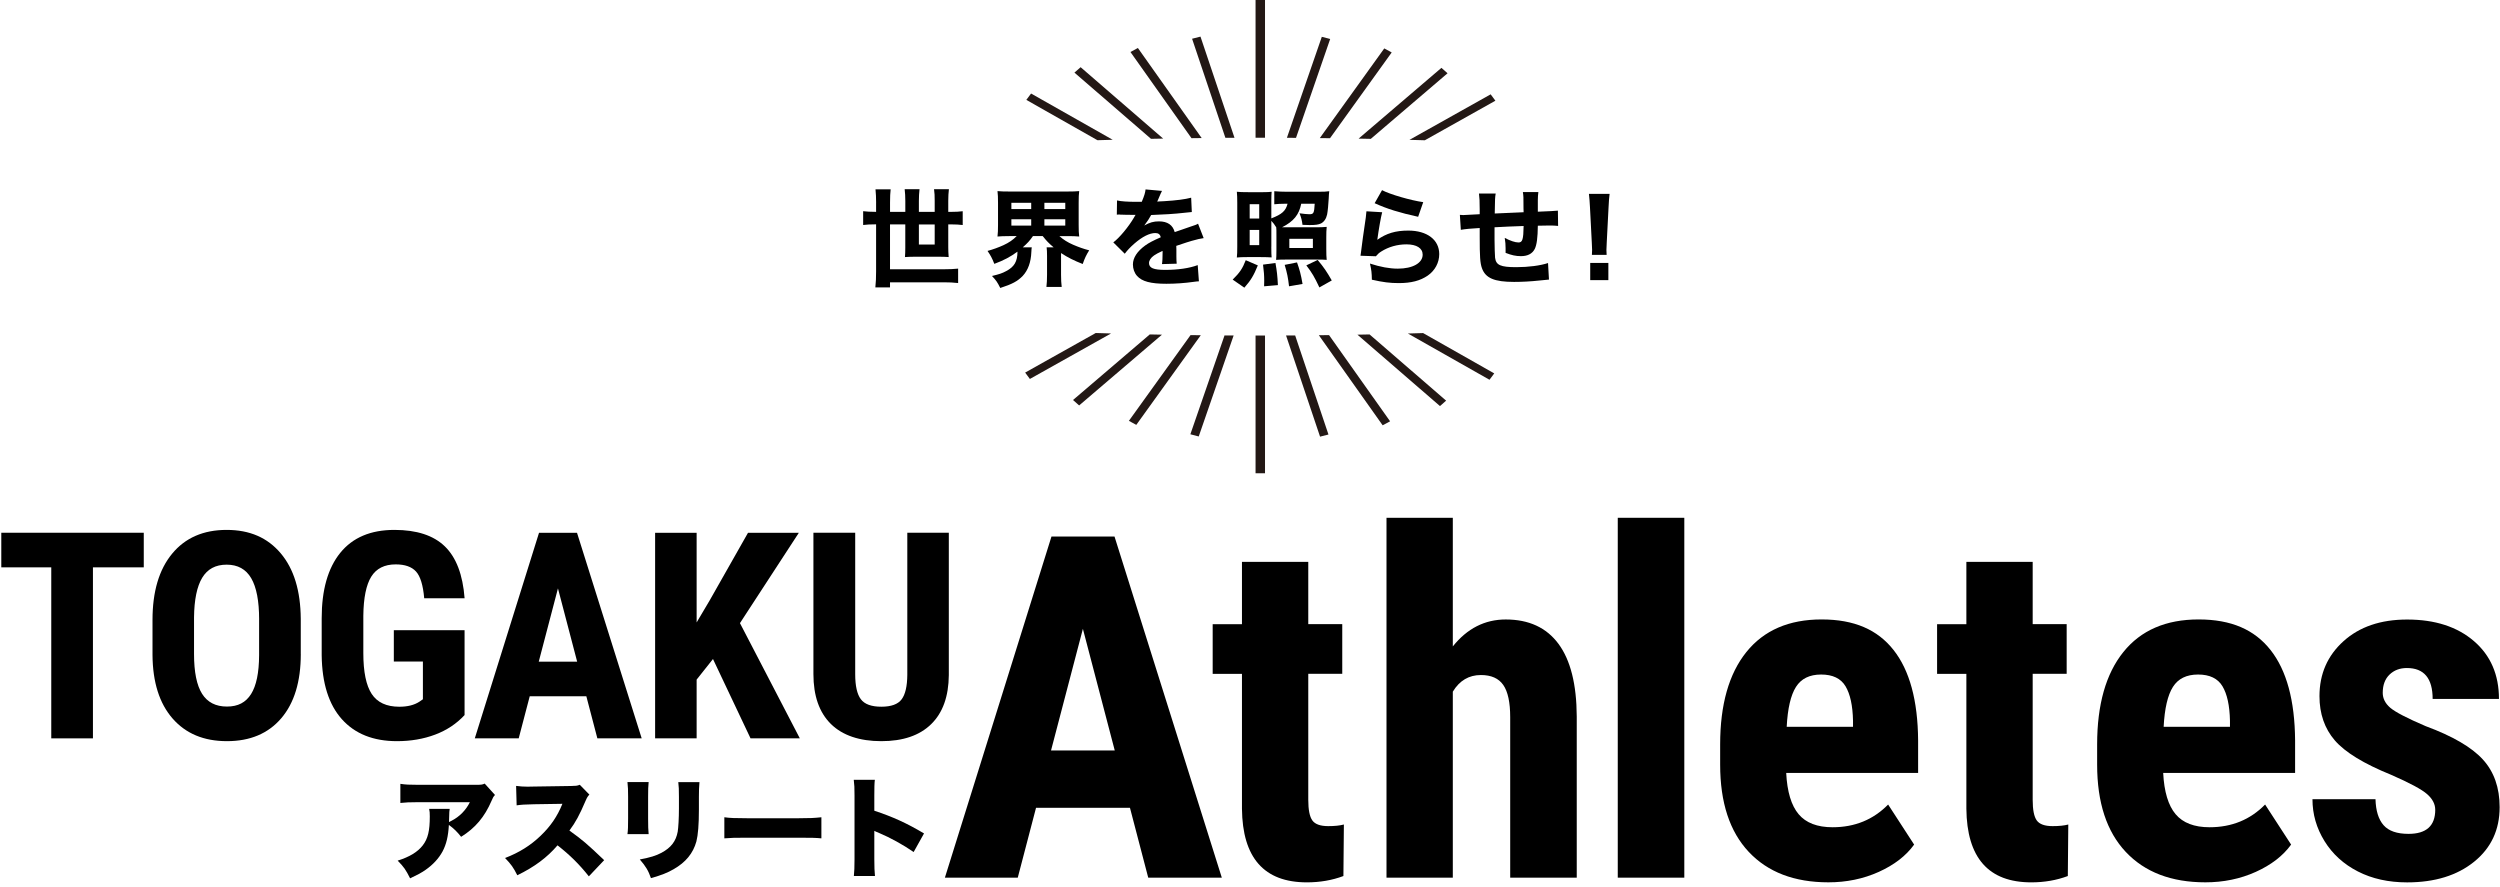 <?xml version="1.0" encoding="UTF-8"?><svg id="b" xmlns="http://www.w3.org/2000/svg" xmlns:xlink="http://www.w3.org/1999/xlink" viewBox="0 0 846 300"><defs><style>.f{fill:none;}.g{fill:#231815;}.h{clip-path:url(#e);}</style><clipPath id="e"><rect class="f" width="846" height="300"/></clipPath></defs><g id="c"><g id="d"><g class="h"><path class="g" d="M504.04,128.52l1.61-2.16-24.07-13.65c-1.71.05-3.43.1-5.15.15l27.61,15.65Z"/><path class="g" d="M348.92,31.64l-1.61,2.16,24.07,13.65c1.71-.05,3.43-.1,5.15-.15l-27.61-15.65Z"/><path class="g" d="M365.67,22.75l-2.08,1.83,25.91,22.4c1.37-.03,2.74-.05,4.11-.08l-27.93-24.16Z"/><path class="g" d="M487.29,137.41l2.08-1.83-25.91-22.41c-1.37.03-2.74.05-4.11.08l27.93,24.16Z"/><path class="g" d="M467.89,143.92l2.52-1.35-20.66-29.17c-1.15.01-2.3.03-3.45.04l21.59,30.48Z"/><path class="g" d="M385.06,16.24l-2.52,1.35,20.66,29.17c1.15-.01,2.3-.03,3.45-.04l-21.59-30.48Z"/><path class="g" d="M446.71,147.76l2.84-.72-11.27-33.53c-1.02,0-2.05.01-3.08.02l11.51,34.24Z"/><path class="g" d="M406.24,12.39l-2.84.72,11.27,33.53c1.02,0,2.05-.01,3.08-.02l-11.51-34.24Z"/><path class="g" d="M428.08,46.61V0h-3.2v46.61c.54,0,1.07,0,1.6,0s1.07,0,1.6,0Z"/><path class="g" d="M424.88,113.55v46.61h3.2v-46.61c-.53,0-1.06,0-1.6,0s-1.07,0-1.6,0Z"/><path class="g" d="M450.13,13.2l-2.83-.74-11.81,34.17c1.03,0,2.06,0,3.08.02l11.56-33.45Z"/><path class="g" d="M402.82,146.96l2.83.74,11.81-34.17c-1.03,0-2.06,0-3.08-.02l-11.56,33.45Z"/><path class="g" d="M470.95,17.75l-2.51-1.37-21.82,30.35c1.16.01,2.31.03,3.46.04l20.87-29.02Z"/><path class="g" d="M382.01,142.41l2.51,1.37,21.82-30.34c-1.16-.01-2.31-.03-3.46-.04l-20.87,29.02Z"/><path class="g" d="M489.85,24.8l-2.07-1.84-28.03,23.95c1.38.03,2.76.05,4.13.08l25.97-22.19Z"/><path class="g" d="M363.11,135.36l2.07,1.84,28.03-23.95c-1.38-.03-2.76-.05-4.13-.08l-25.97,22.19Z"/><path class="g" d="M506.04,34.08l-1.6-2.16-27.47,15.4c1.74.05,3.47.1,5.19.15l23.88-13.39Z"/><path class="g" d="M346.91,126.08l1.6,2.16,27.47-15.4c-1.74-.05-3.47-.1-5.19-.15l-23.88,13.39Z"/><path d="M296.48,68.62c0-1.83-.07-3.05-.21-4.56h5.13c-.14,1.15-.21,2.55-.21,4.52v3.12h5.17v-3.66c0-1.58-.07-2.69-.22-4.02h5.03c-.14,1.36-.22,2.44-.22,3.95v3.73h5.35v-3.77c0-1.69-.04-2.62-.22-3.91h5.03c-.14,1.22-.22,2.41-.22,3.95v3.73h.83c1.76,0,2.87-.07,4.06-.22v4.67c-1.18-.14-2.33-.22-4.06-.22h-.83v7.68c0,1.01.04,2.19.14,3.38-1.11-.07-1.83-.11-3.05-.11h-8.54c-1.22,0-1.9.04-3.2.11.07-.86.11-1.94.11-3.12v-7.94h-5.17v15.19h18.2c2.05,0,3.34-.07,4.85-.22v4.88c-1.58-.18-3.05-.25-4.85-.25h-18.2v1.72h-4.96c.18-1.65.25-3.34.25-5.39v-15.94h-.29c-1.69,0-2.94.07-4.09.22v-4.67c1.26.14,2.37.22,4.09.22h.29v-3.09ZM310.95,75.95v6.79h5.35v-6.79h-5.35Z"/><path d="M341.5,79.9c-1.69,0-2.84.04-3.95.14.14-1.15.18-2.12.18-3.91v-7.47c0-1.9-.04-2.8-.18-3.99,1.15.11,2.19.14,4.06.14h19.57c1.83,0,2.87-.04,4.02-.14-.14,1.04-.18,2.12-.18,3.99v7.47c0,1.79.04,2.87.18,3.91-1.15-.11-2.23-.14-4.02-.14h-2.69c1.33,1.18,2.8,2.12,4.63,2.91,2.01.86,3.52,1.4,5.46,1.9-1,1.62-1.47,2.58-2.19,4.63-2.94-1.15-5.03-2.19-7.33-3.7v7.36c0,1.62.07,2.87.22,4.09h-5.17c.14-1.18.21-2.44.21-4.13v-6.39c0-1.29-.04-2.05-.14-2.87h2.37c-1.62-1.36-2.41-2.19-3.7-3.81h-3.3c-1.08,1.58-1.9,2.44-3.45,3.81h3.05c-.07.43-.11.79-.14,1.58-.14,3.45-1.11,6.14-2.91,8.08-1.72,1.79-3.59,2.8-7.61,4.09-1.04-2.05-1.33-2.48-2.8-4.06,2.51-.61,3.41-.9,4.74-1.62,2.8-1.44,3.88-3.27,3.88-6.61-2.41,1.76-4.56,2.91-7.83,4.13-.79-2.01-1.26-2.84-2.3-4.38,1.79-.47,3.81-1.22,5.39-1.94,1.87-.86,3.27-1.83,4.49-3.09h-2.55ZM342.25,70.74h6.71v-2.12h-6.71v2.12ZM342.25,76.34h6.71v-2.15h-6.71v2.15ZM353.42,70.74h7.07v-2.12h-7.07v2.12ZM353.42,76.34h7.07v-2.15h-7.07v2.15Z"/><path d="M378.01,67.83c1.33.32,3.63.47,6.57.47h1.79c.9-2.15,1.15-3.02,1.29-4.2l5.56.5q-.25.4-1.33,2.98c-.14.32-.14.36-.29.65.54-.07.65-.07,2.23-.14,4.27-.25,7.22-.65,9.26-1.19l.22,4.85q-1.11.11-2.84.29c-2.62.32-7.29.61-10.92.72-.68,1.26-1.18,2.01-2.33,3.55,1.87-1.04,3.16-1.4,4.95-1.4,2.91,0,4.7,1.22,5.35,3.63.32-.11.97-.32,1.9-.65,1.4-.5,1.58-.57,3.2-1.11,2.05-.68,2.19-.72,2.8-1.08l1.9,4.88c-1.04.14-2.23.4-4.06.93q-.86.22-5.21,1.69l.04,1.18v2.44c0,1.08.04,1.69.11,2.41l-4.99.14c.14-.68.22-2.26.22-4.17,0-.04,0-.14-.04-.29-1.47.68-2.19,1.08-2.87,1.54-1.11.79-1.69,1.69-1.69,2.58,0,1.65,1.54,2.3,5.46,2.3,4.34,0,8.22-.57,11.02-1.62l.4,5.49c-.68.04-.83.04-1.79.18-3.02.43-6.21.65-9.23.65-5.28,0-8.26-.79-9.91-2.66-.9-1-1.4-2.41-1.4-3.88,0-2.23,1.44-4.45,4.17-6.43,1.18-.86,2.76-1.69,5.24-2.76-.18-.97-.79-1.44-1.83-1.44-1.94,0-4.38,1.22-7.07,3.55-1.47,1.29-2.37,2.26-3.27,3.45l-3.88-3.84c2.01-1.47,5.13-5.21,7-8.4.32-.61.36-.65.54-.9-2.01,0-2.3,0-3.34-.04-.68-.04-1.26-.04-1.36-.04-.32,0-.54,0-.61-.04h-.5c-.14,0-.32,0-.54.04l.07-4.85Z"/><path d="M417.14,94.62c2.41-2.37,3.34-3.77,4.42-6.57l4.09,1.76c-1.44,3.52-2.37,5.03-4.56,7.54l-3.95-2.73ZM430.21,83.52c0,2.01.04,2.8.11,3.59-1.04-.07-2.12-.11-3.77-.11h-4.45c-1.72,0-2.66.04-3.55.14.11-.93.14-2.05.14-3.73v-14.79c0-1.62-.04-2.69-.14-3.73.97.11,1.9.14,3.81.14h5.1c1.33,0,2.12-.04,2.87-.14-.07.75-.11,1.51-.11,2.98v6.03c3.63-1.4,4.88-2.55,5.49-4.95h-1.08c-1.26,0-2.37.07-3.41.18v-4.42c1.26.11,2.69.18,4.2.18h10.81c1.69,0,2.66-.04,3.59-.18-.07.54-.18,1.76-.18,2.44-.11,2.01-.32,4.31-.54,5.42-.32,1.47-1.04,2.51-2.08,3.05-.86.4-1.79.54-3.88.54-.72,0-.83,0-2.37-.07-.22-1.62-.39-2.3-1-3.91,1.15.18,2.69.32,3.3.32,1.47,0,1.65-.36,1.83-3.55h-4.56c-.75,3.73-2.55,5.96-6.5,7.97h11.35c1.69,0,2.62-.04,3.77-.14-.11,1.08-.14,2.01-.14,3.66v3.77c0,1.8.04,2.8.14,3.73-.93-.07-1.65-.11-3.55-.11h-9.8c-1.76,0-3.02.04-3.77.11.07-.72.11-1.54.11-3.34v-4.88c0-1.62,0-2.19-.07-2.8-.61-.97-.93-1.4-1.65-2.19v8.8ZM422.89,73.94h3.23v-4.85h-3.23v4.85ZM422.89,82.95h3.23v-5.13h-3.23v5.13ZM427.77,96.88c.04-.97.04-1.04.04-1.8,0-1.9-.11-3.3-.4-5.53l4.2-.57c.5,2.76.68,4.38.83,7.5l-4.67.4ZM436.21,96.88c-.32-2.84-.65-4.49-1.47-7.25l4.17-.83c.86,2.41,1.33,4.09,1.87,7.29l-4.56.79ZM436.31,83.92h7.97v-3.12h-7.97v3.12ZM446.48,97.27c-1.65-3.52-2.51-4.99-4.42-7.47l3.84-1.83c2.08,2.48,3.12,4.02,4.77,6.93l-4.2,2.37Z"/><path d="M467.73,71.82c-.4,1.4-1.22,6.07-1.65,9.33,3.09-2.19,6.17-3.12,10.48-3.12,6.39,0,10.48,3.12,10.48,7.97,0,2.87-1.44,5.56-3.88,7.25-2.55,1.76-5.64,2.55-9.8,2.55-3.02,0-5.31-.29-9.12-1.15-.04-2.3-.14-3.27-.65-5.46,3.55,1.15,6.61,1.72,9.44,1.72,5.03,0,8.4-1.9,8.4-4.74,0-2.19-2.05-3.48-5.49-3.48-3.09,0-6.07.86-8.51,2.41-.79.5-1.11.79-1.83,1.62l-5.21-.18c.07-.47.07-.5.14-.97.32-2.66.93-7.18,1.65-11.92.11-.86.14-1.33.22-2.15l5.31.32ZM467.69,64.35c2.58,1.4,9.77,3.48,13.93,4.06l-1.72,4.95c-6.25-1.36-10.56-2.69-14.72-4.6l2.51-4.42Z"/><path d="M506.14,65.5c-.22,1.33-.25,1.65-.32,6.75q4.63-.22,9.77-.43c0-.68-.04-1.18-.04-1.33,0-3.98,0-4.06-.21-5.49h5.24c-.11.75-.18,1.87-.18,2.76v3.88q5.6-.22,6.79-.36l.07,5.17c-1.26-.11-1.65-.14-2.91-.14-.65,0-.86,0-3.95.07-.04,4.02-.36,6.5-1.04,7.86-.86,1.65-2.41,2.44-4.7,2.44-1.69,0-3.16-.32-5.17-1.11v-1.58c0-1.22-.07-2.05-.29-3.48,1.94,1.01,3.55,1.54,4.67,1.54,1.33,0,1.65-1.01,1.72-5.57-3.38.11-6.64.25-9.84.43v4.27c0,2.08.11,5.21.18,6.03.32,2.51,1.83,3.2,7.18,3.2,4.13,0,8.22-.54,10.74-1.4l.32,5.6q-1.36.11-3.27.32c-2.98.32-5.82.47-8.54.47-6.68,0-9.69-1.29-10.88-4.67-.61-1.72-.75-3.91-.75-10.59v-2.98c-3.05.18-4.67.32-6.39.61l-.32-5.06c.54.04.9.07,1.15.07.47,0,2.3-.11,5.56-.29v-1.51c0-2.84-.07-4.09-.25-5.49h5.67Z"/><path d="M538.7,86.25c.04-.9.07-1.29.07-1.69q0-.47-.11-2.55l-.61-11.81c-.07-1.62-.22-3.38-.36-4.6h7c-.14,1.04-.29,2.73-.36,4.6l-.61,11.81q-.11,2.15-.11,2.58c0,.4.04.75.07,1.65h-4.99ZM538.13,94.8v-5.82h6.14v5.82h-6.14Z"/><path d="M48.65,191.99h-17.2v57.87h-14.1v-57.87H.44v-11.71h48.21v11.71Z"/><path d="M101.79,221.33c0,9.33-2.21,16.58-6.62,21.74-4.41,5.16-10.54,7.74-18.37,7.74s-13.94-2.56-18.4-7.67c-4.46-5.11-6.72-12.27-6.79-21.48v-11.9c0-9.56,2.21-17.02,6.64-22.39,4.43-5.37,10.58-8.05,18.44-8.05s13.84,2.64,18.3,7.91c4.46,5.27,6.72,12.67,6.79,22.2v11.9ZM87.69,209.67c0-6.28-.89-10.94-2.68-14-1.78-3.06-4.56-4.59-8.31-4.59s-6.48,1.47-8.27,4.42c-1.78,2.95-2.71,7.43-2.77,13.45v12.38c0,6.08.91,10.57,2.72,13.45,1.82,2.88,4.62,4.32,8.41,4.32s6.39-1.41,8.17-4.23c1.78-2.82,2.69-7.19,2.72-13.12v-12.09Z"/><path d="M157.22,241.97c-2.71,2.93-6.03,5.14-9.96,6.62-3.93,1.48-8.24,2.22-12.93,2.22-8,0-14.21-2.48-18.64-7.43-4.43-4.95-6.71-12.16-6.83-21.62v-12.52c0-9.59,2.09-16.97,6.28-22.15,4.19-5.18,10.3-7.77,18.33-7.77,7.55,0,13.24,1.86,17.08,5.59,3.84,3.73,6.06,9.57,6.67,17.54h-13.67c-.38-4.43-1.31-7.45-2.77-9.05-1.47-1.61-3.76-2.41-6.88-2.41-3.79,0-6.55,1.39-8.27,4.16s-2.61,7.18-2.68,13.24v12.62c0,6.34.95,10.95,2.84,13.83,1.9,2.88,5.01,4.32,9.34,4.32,2.77,0,5.02-.56,6.74-1.67l1.24-.86v-12.76h-9.84v-10.61h23.94v28.72Z"/><path d="M198.42,235.62h-19.16l-3.73,14.24h-14.86l21.74-69.57h12.85l21.89,69.57h-15l-3.73-14.24ZM182.31,223.91h13l-6.5-24.8-6.5,24.8Z"/><path d="M241.28,223l-5.54,6.98v19.88h-14.05v-69.57h14.05v30.34l4.44-7.5,12.95-22.84h17.2l-19.93,30.58,20.26,38.99h-16.68l-12.71-26.85Z"/><path d="M321.08,180.28v48.17c-.06,7.23-2.05,12.77-5.97,16.6-3.92,3.84-9.54,5.76-16.87,5.76s-13.15-1.94-17.08-5.83c-3.93-3.89-5.9-9.51-5.9-16.87v-47.83h14.14v47.88c0,3.95.64,6.77,1.91,8.46,1.27,1.69,3.58,2.53,6.93,2.53s5.64-.84,6.88-2.51c1.24-1.67,1.88-4.42,1.91-8.24v-48.12h14.05Z"/><path d="M382.38,273.37h-31.79l-6.18,23.63h-24.66l36.07-115.44h21.33l36.31,115.44h-24.9l-6.18-23.63ZM355.66,253.95h21.57l-10.78-41.15-10.78,41.15Z"/><path d="M442.72,190.12v21.09h11.5v16.81h-11.5v42.64c0,3.39.46,5.72,1.39,6.99.92,1.27,2.71,1.91,5.35,1.91,2.17,0,3.94-.18,5.31-.55l-.16,17.44c-3.81,1.43-7.93,2.14-12.37,2.14-14.48,0-21.8-8.31-21.96-24.92v-45.64h-9.91v-16.81h9.91v-21.09h22.44Z"/><path d="M491.63,218.75c4.86-6.08,10.83-9.12,17.92-9.12,7.82,0,13.77,2.75,17.84,8.25,4.07,5.5,6.13,13.69,6.18,24.58v54.55h-22.52v-54.31c0-5.02-.78-8.65-2.34-10.9-1.56-2.25-4.08-3.37-7.57-3.37-4.07,0-7.24,1.88-9.51,5.63v62.95h-22.44v-121.78h22.44v43.53Z"/><path d="M569.97,297h-22.52v-121.78h22.52v121.78Z"/><path d="M618.73,298.58c-11.52,0-20.51-3.44-26.96-10.31-6.45-6.87-9.67-16.7-9.67-29.49v-6.82c0-13.53,2.96-23.97,8.88-31.32,5.92-7.35,14.4-11.02,25.45-11.02s18.9,3.44,24.34,10.33c5.44,6.89,8.22,17.08,8.32,30.6v11h-44.64c.32,6.37,1.72,11.03,4.2,13.97,2.48,2.95,6.32,4.42,11.5,4.42,7.5,0,13.77-2.56,18.79-7.69l8.8,13.56c-2.75,3.81-6.74,6.88-11.97,9.24s-10.92,3.53-17.05,3.53ZM604.62,245.94h22.44v-2.06c-.11-5.13-.95-9.01-2.54-11.66-1.59-2.64-4.33-3.96-8.25-3.96s-6.75,1.4-8.52,4.2c-1.77,2.8-2.81,7.29-3.13,13.48Z"/><path d="M687.86,190.12v21.09h11.5v16.81h-11.5v42.64c0,3.39.46,5.72,1.39,6.99.92,1.27,2.71,1.91,5.35,1.91,2.17,0,3.94-.18,5.31-.55l-.16,17.44c-3.81,1.43-7.93,2.14-12.37,2.14-14.48,0-21.8-8.31-21.96-24.92v-45.64h-9.91v-16.81h9.91v-21.09h22.44Z"/><path d="M746.3,298.58c-11.52,0-20.51-3.44-26.96-10.31-6.45-6.87-9.67-16.7-9.67-29.49v-6.82c0-13.53,2.96-23.97,8.88-31.32,5.92-7.35,14.4-11.02,25.45-11.02s18.9,3.44,24.34,10.33c5.44,6.89,8.22,17.08,8.32,30.6v11h-44.64c.32,6.37,1.72,11.03,4.2,13.97,2.48,2.95,6.32,4.42,11.5,4.42,7.5,0,13.77-2.56,18.79-7.69l8.8,13.56c-2.75,3.81-6.74,6.88-11.97,9.24s-10.92,3.53-17.05,3.53ZM732.18,245.94h22.44v-2.06c-.11-5.13-.95-9.01-2.54-11.66-1.59-2.64-4.33-3.96-8.25-3.96s-6.75,1.4-8.52,4.2c-1.77,2.8-2.81,7.29-3.13,13.48Z"/><path d="M824.08,274.01c0-1.9-.91-3.66-2.74-5.27-1.82-1.61-5.88-3.79-12.17-6.54-9.25-3.75-15.61-7.64-19.07-11.65-3.46-4.02-5.19-9.01-5.19-14.98,0-7.5,2.71-13.7,8.13-18.59,5.42-4.89,12.59-7.33,21.53-7.33,9.41,0,16.94,2.43,22.6,7.29,5.66,4.86,8.48,11.39,8.48,19.58h-22.44c0-6.98-2.91-10.46-8.72-10.46-2.38,0-4.33.74-5.87,2.22-1.53,1.48-2.3,3.54-2.3,6.18,0,1.9.85,3.58,2.54,5.04,1.69,1.45,5.68,3.53,11.97,6.22,9.14,3.38,15.61,7.15,19.38,11.3,3.78,4.15,5.67,9.53,5.67,16.13,0,7.66-2.88,13.82-8.64,18.47-5.76,4.65-13.32,6.98-22.67,6.98-6.29,0-11.84-1.23-16.65-3.69-4.81-2.46-8.58-5.88-11.3-10.27-2.72-4.39-4.08-9.12-4.08-14.19h21.33c.11,3.91,1.02,6.85,2.74,8.8,1.72,1.96,4.53,2.93,8.44,2.93,6.03,0,9.04-2.72,9.04-8.17Z"/><path d="M167.51,269.02c-.55.59-.67.78-1.15,1.92-2.37,5.54-5.55,9.28-10.32,12.24-1.29-1.66-2.51-2.85-4.14-4.03-.22,3.85-.85,6.54-2.14,8.98-1.29,2.37-3.22,4.47-5.77,6.25-1.52,1.04-2.77,1.7-5.21,2.85-1.48-2.92-2.07-3.81-4.21-5.99,4.07-1.29,6.73-2.92,8.47-5.14,1.77-2.29,2.4-4.92,2.4-9.83,0-1.18-.04-1.74-.22-2.55h6.95c-.11.74-.15,1.07-.19,3.18,0,.04-.04.92-.04,1.29q.22-.15.85-.44c2.7-1.37,4.88-3.59,6.21-6.29h-17.64c-2.81,0-4.1.07-5.88.26v-6.47c1.7.26,2.96.33,5.99.33h19.37c2.07,0,2.33-.04,3.18-.41l3.48,3.84Z"/><path d="M199.27,296.56c-3.22-4.07-6.47-7.28-10.61-10.5-3.48,4.1-7.88,7.36-13.61,10.13-1.29-2.59-2.07-3.7-4.14-5.84,4.81-1.85,8.61-4.25,11.98-7.47,3.44-3.29,5.69-6.58,7.43-10.87l-9.61.15c-3.18.07-4.36.15-5.88.37l-.18-6.58c1.44.18,2.44.26,3.88.26.3,0,1,0,2.07-.04l12.64-.19c1.74-.04,1.96-.04,2.96-.41l3.25,3.33c-.55.55-.78.92-1.33,2.18-1.96,4.62-3.36,7.21-5.43,9.98,4.47,3.22,5.99,4.51,11.76,10.02l-5.18,5.47Z"/><path d="M219.5,264.66c-.15,1.7-.18,2.37-.18,4.95v7.36c0,2.62.04,3.81.18,5.29h-7.17c.19-1.33.22-2.62.22-5.4v-7.32c0-2.25-.04-3.25-.22-4.88h7.17ZM236.7,264.66c-.15,2.07-.19,2.62-.19,4.99v4.33c0,5.07-.3,8.61-.85,10.76-1.11,4.03-3.62,7.06-7.69,9.39-2.11,1.22-4.07,2-7.69,3.03-.85-2.48-1.77-4.03-3.77-6.32,3.55-.67,5.44-1.26,7.32-2.25,3.25-1.74,4.92-3.92,5.51-7.17.22-1.37.41-4.62.41-7.84v-3.85c0-2.7-.04-3.48-.22-5.06h7.17Z"/><path d="M245.13,276.56c1.74.26,3.73.33,7.58.33h17.67c3.7,0,5.1-.07,7.58-.33v7.14c-1.77-.18-3.4-.22-7.62-.22h-17.6c-4.14,0-5.36.04-7.62.22v-7.14Z"/><path d="M288.95,296.42c.15-1.66.22-2.74.22-5.66v-21.52c0-3-.04-3.36-.26-5.36h7.14c-.15,1.07-.18,2.92-.18,5.4v5.07c6.29,2.07,11.05,4.25,16.82,7.69l-3.51,6.29c-3.59-2.48-7.95-4.88-11.65-6.43q-1.29-.52-1.66-.74v9.61c0,2.48.07,4.33.22,5.66h-7.14Z"/></g></g></g></svg>